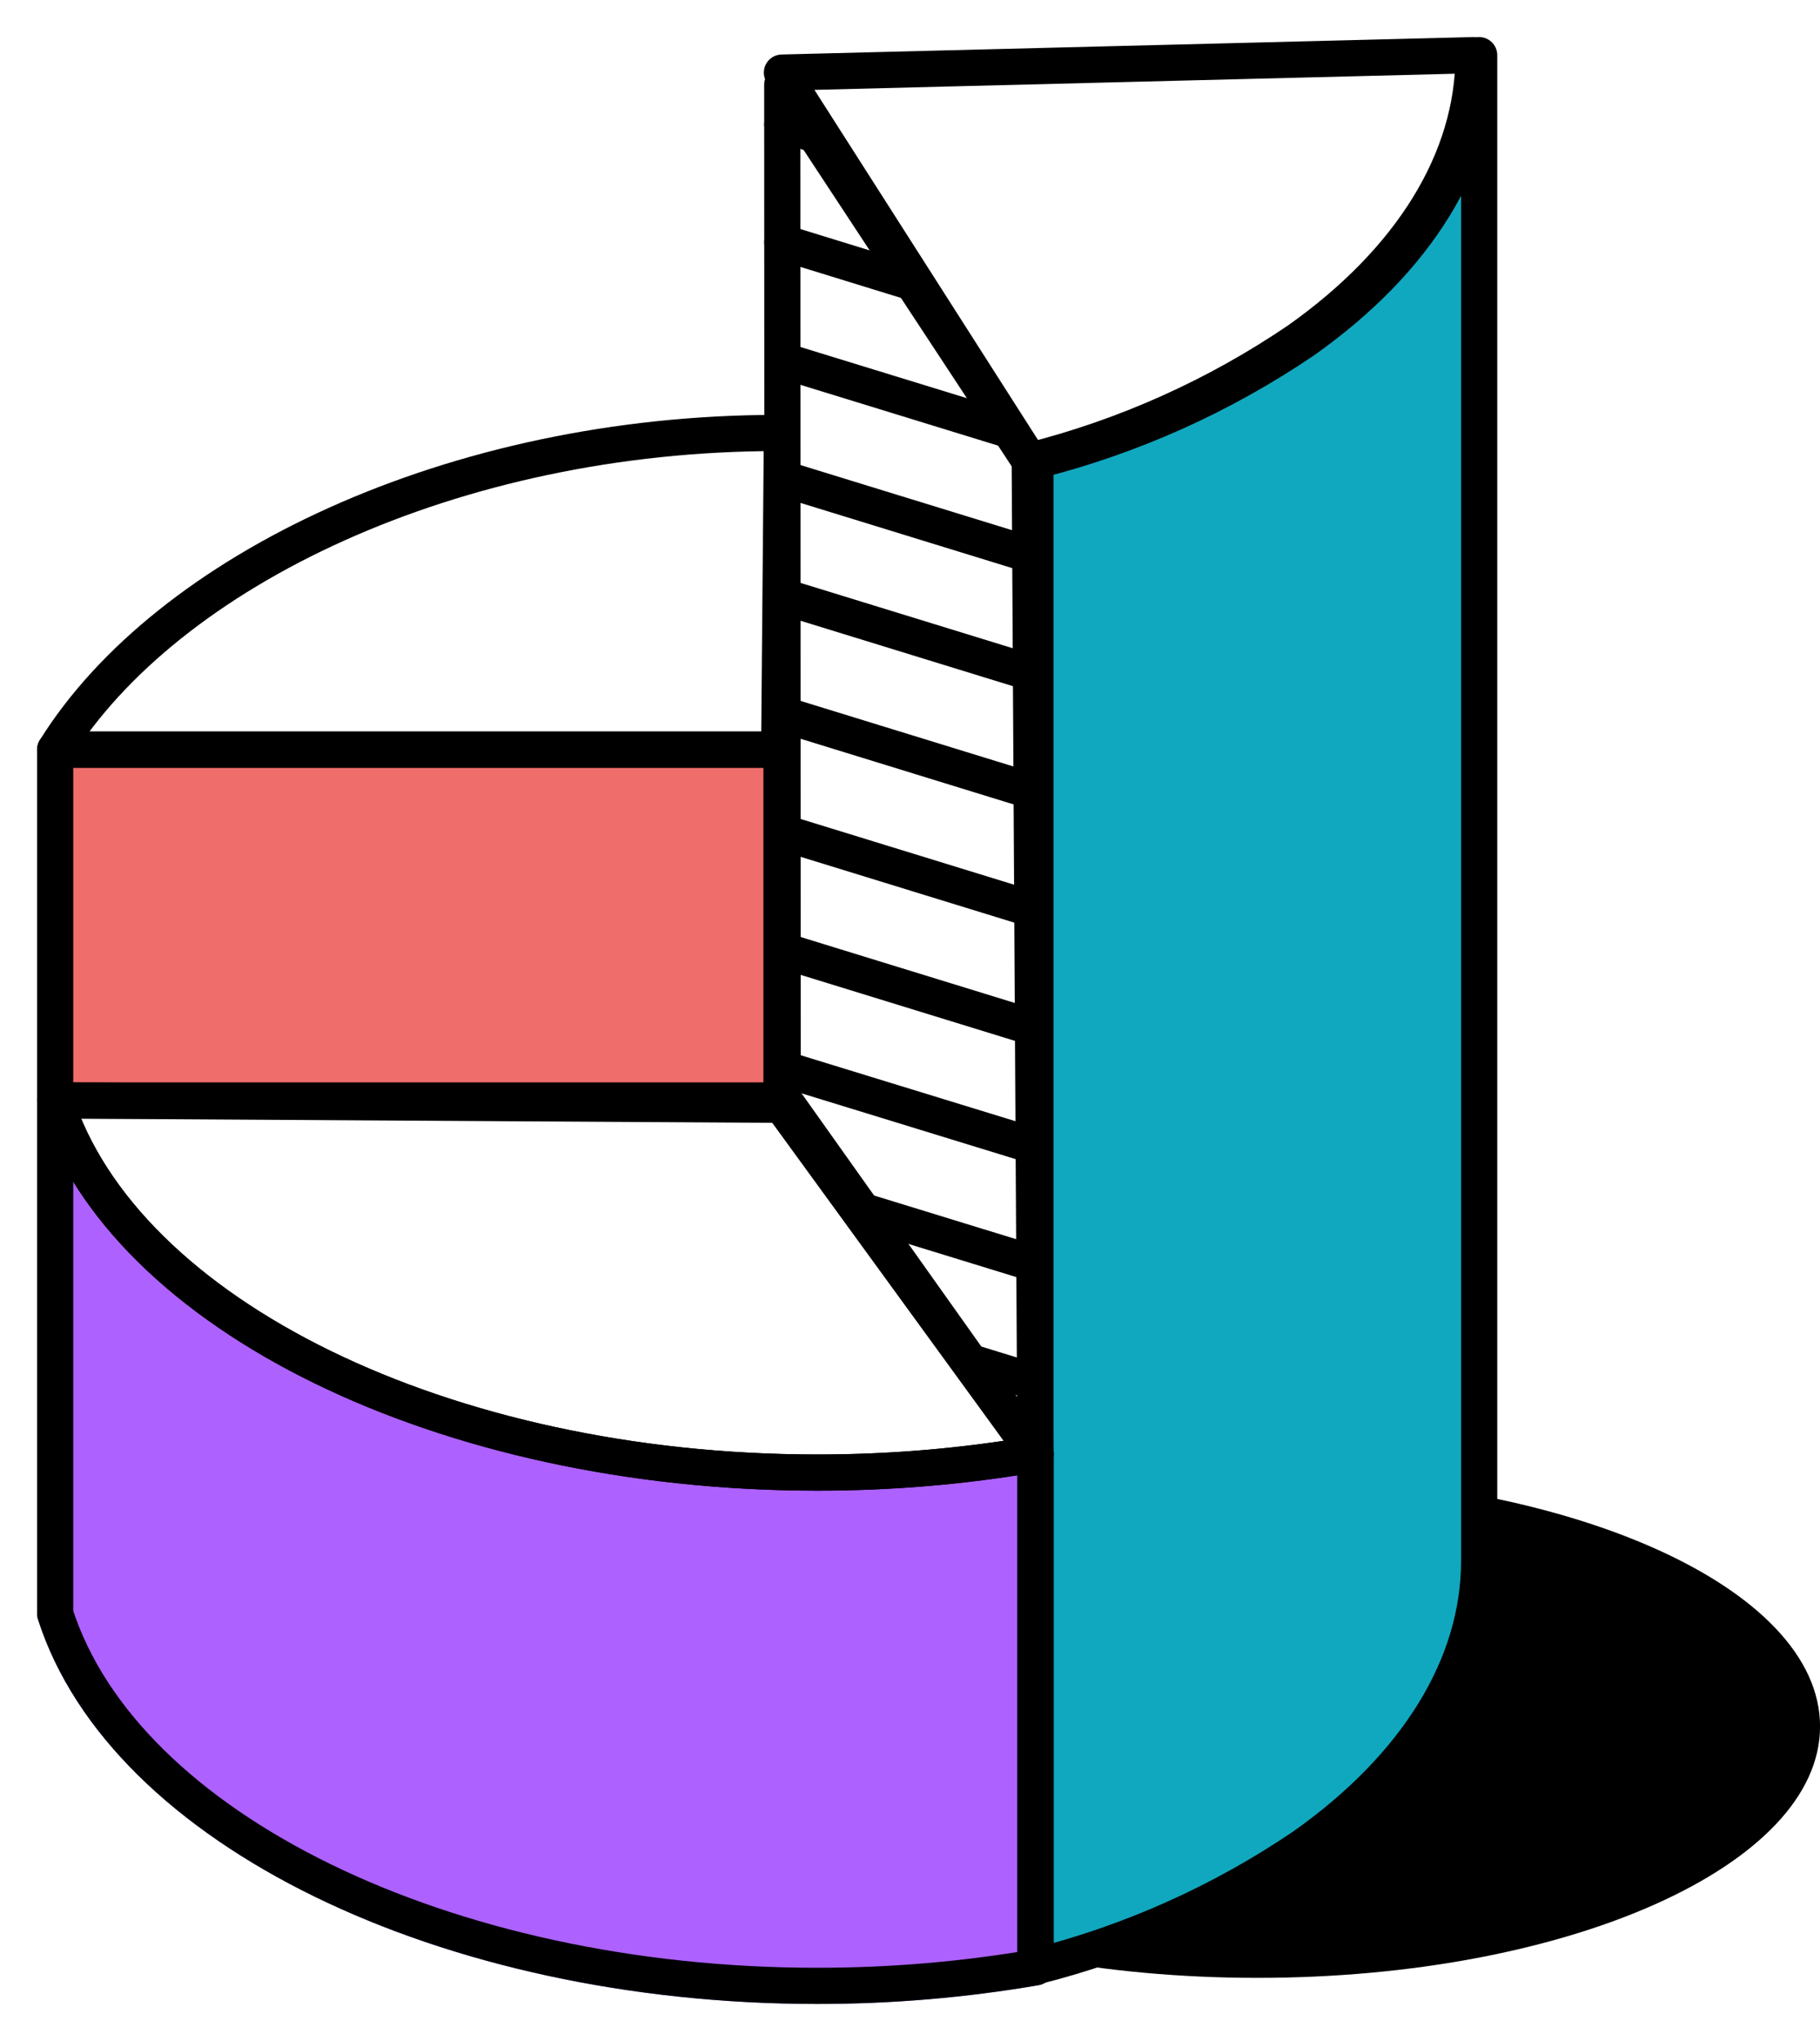 <svg width="33" height="37" viewBox="0 0 33 37" fill="none" xmlns="http://www.w3.org/2000/svg">
<path d="M22.798 35.855C28.433 35.855 33.001 33.815 33.001 31.297C33.001 28.78 28.433 26.739 22.798 26.739C17.163 26.739 12.596 28.78 12.596 31.297C12.596 33.815 17.163 35.855 22.798 35.855Z" fill="black"/>
<path d="M14.17 13.59H1V19.949H14.17V13.59Z" fill="#EF6D6B"/>
<path d="M14.17 29.333L18.777 35.664C17.468 35.889 16.143 36.001 14.815 36C8.081 36 2.246 33.151 1 29.254L14.17 29.333Z" stroke="#AD61FF" stroke-width="0.656" stroke-linecap="round" stroke-linejoin="round"/>
<path d="M18.777 35.665C17.468 35.889 16.143 36.001 14.815 36C8.081 36 2.246 33.151 1 29.254V19.949C2.246 23.846 8.081 26.695 14.815 26.695C16.143 26.696 17.468 26.584 18.777 26.359V35.665Z" fill="#AD61FF"/>
<path d="M18.775 35.65C20.51 35.213 22.155 34.475 23.635 33.471C25.692 32.019 26.82 30.187 26.82 28.296V1C26.82 2.891 25.692 4.723 23.635 6.175C22.155 7.179 20.51 7.917 18.775 8.354V35.65Z" fill="#10A8BF"/>
<path d="M18.775 35.65C20.51 35.213 22.155 34.475 23.635 33.471C25.692 32.019 26.82 30.187 26.82 28.296V1C26.82 2.891 25.692 4.723 23.635 6.175C22.155 7.179 20.51 7.917 18.775 8.354V35.65Z" stroke="black" stroke-width="0.656" stroke-linecap="round" stroke-linejoin="round"/>
<path d="M14.178 1.316L26.718 1C26.718 2.891 25.59 4.723 23.532 6.175C22.052 7.179 20.408 7.917 18.673 8.354L14.178 1.316Z" stroke="black" stroke-width="0.656" stroke-linecap="round" stroke-linejoin="round"/>
<path d="M14.128 13.59H1C3.027 10.339 8.224 7.849 14.106 7.849L14.178 7.849L14.128 13.59Z" stroke="black" stroke-width="0.656" stroke-linecap="round" stroke-linejoin="round"/>
<path d="M14.17 20.028L18.777 26.359C17.468 26.584 16.143 26.696 14.815 26.695C8.081 26.695 2.246 23.846 1 19.949L14.17 20.028Z" stroke="black" stroke-width="0.656" stroke-linecap="round" stroke-linejoin="round"/>
<path d="M14.17 13.59H1V19.949H14.17V13.59Z" stroke="black" stroke-width="0.656" stroke-linecap="round" stroke-linejoin="round"/>
<path d="M18.777 35.665C17.468 35.889 16.143 36.001 14.815 36C8.081 36 2.246 33.151 1 29.254V19.949C2.246 23.846 8.081 26.695 14.815 26.695C16.143 26.696 17.468 26.584 18.777 26.359V35.665Z" stroke="black" stroke-width="0.656" stroke-linecap="round" stroke-linejoin="round"/>
<path d="M14.184 1.534L14.191 19.904L18.775 26.359L18.671 8.354L14.184 1.534Z" stroke="black" stroke-width="0.656" stroke-linecap="round" stroke-linejoin="round"/>
<path d="M14.777 2.438L14.184 2.255" stroke="black" stroke-width="0.656" stroke-linecap="round" stroke-linejoin="round"/>
<path d="M16.543 5.121L14.184 4.394" stroke="black" stroke-width="0.656" stroke-linecap="round" stroke-linejoin="round"/>
<path d="M18.307 7.8L14.19 6.534" stroke="black" stroke-width="0.656" stroke-linecap="round" stroke-linejoin="round"/>
<path d="M18.683 10.057L14.19 8.674" stroke="black" stroke-width="0.656" stroke-linecap="round" stroke-linejoin="round"/>
<path d="M18.695 12.197L14.19 10.81" stroke="black" stroke-width="0.656" stroke-linecap="round" stroke-linejoin="round"/>
<path d="M18.706 14.34L14.19 12.949" stroke="black" stroke-width="0.656" stroke-linecap="round" stroke-linejoin="round"/>
<path d="M18.721 16.484L14.19 15.089" stroke="black" stroke-width="0.656" stroke-linecap="round" stroke-linejoin="round"/>
<path d="M18.731 18.627L14.191 17.229" stroke="black" stroke-width="0.656" stroke-linecap="round" stroke-linejoin="round"/>
<path d="M18.742 20.77L14.191 19.372" stroke="black" stroke-width="0.656" stroke-linecap="round" stroke-linejoin="round"/>
<path d="M18.759 22.91L15.646 21.953" stroke="black" stroke-width="0.656" stroke-linecap="round" stroke-linejoin="round"/>
<path d="M17.59 24.692H17.594L18.77 25.054" stroke="black" stroke-width="0.656" stroke-linecap="round" stroke-linejoin="round"/>
</svg>
